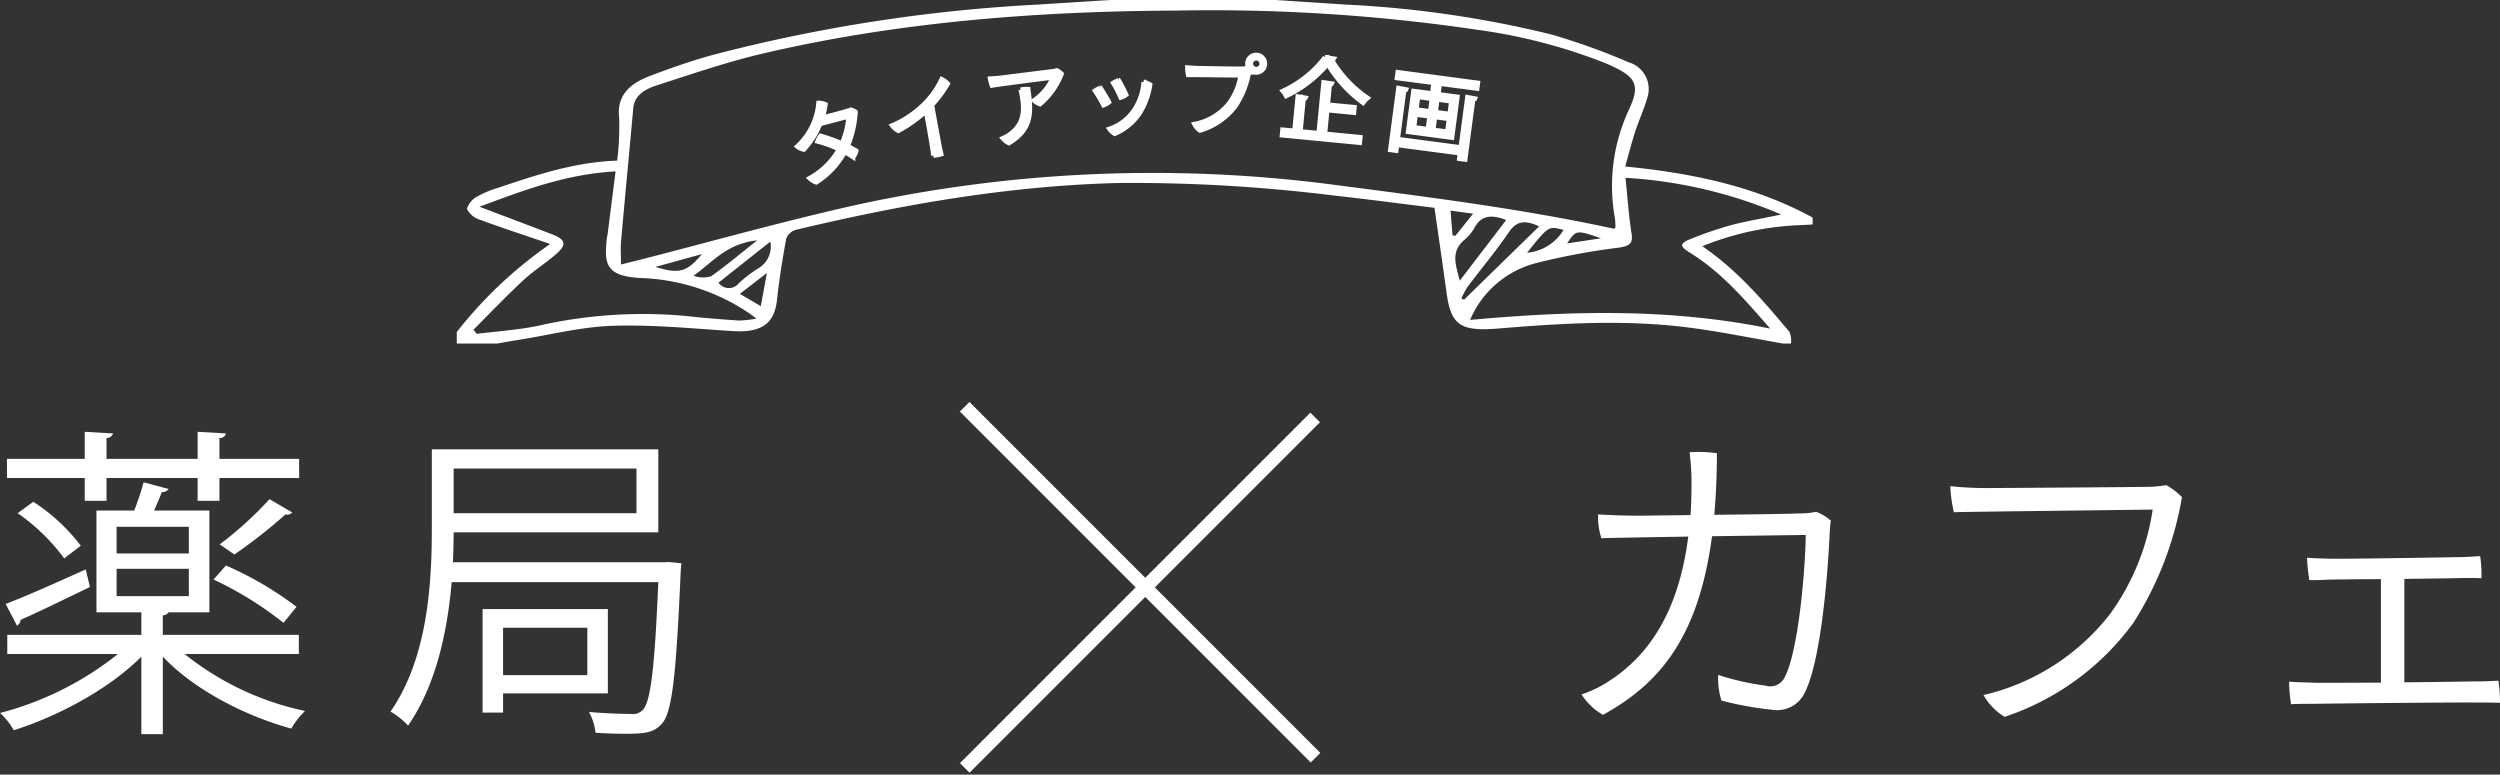 <svg id="contents_2_ttl01.svg" xmlns="http://www.w3.org/2000/svg" width="276.562" height="85.69" viewBox="0 0 276.562 85.69">
  <rect x="0" y="0" width="276.562" height="85.69" fill="#333333" stroke="none"/>
  <defs>
    <style>
      .cls-1 {
        fill: none;
        stroke-width: 1.5px;
      }

      .cls-1, .cls-3 {
        stroke: #fff;
      }

      .cls-1, .cls-2, .cls-3 {
        fill-rule: evenodd;
      }

      .cls-2, .cls-3 {
        fill: #fff;
      }

      .cls-3 {
        stroke-width: 0.5px;
      }
    </style>
  </defs>
  <g id="かける">
    <path id="シェイプ" class="cls-1" d="M604.96,1887.18l-38.766,38.77" transform="translate(-459.469 -1841)"/>
    <path id="シェイプ-2" data-name="シェイプ" class="cls-1" d="M566.186,1886L605,1924.82" transform="translate(-459.469 -1841)"/>
  </g>
  <path id="カフェ" class="cls-2" d="M640.654,1898.05c-1.476,0-3.132-.07-4.392-0.14a7.527,7.527,0,0,0,.36,2.63c1.26-.04,5.292-0.11,9.611-0.18-1.116,8.78-4.715,13.5-9.107,16.2a12.354,12.354,0,0,1-2.7,1.26,6.8,6.8,0,0,0,2.375,2.26c6.048-3.34,10.547-8.31,12.059-19.76l10.367-.14c-0.036,3.74-.792,12.67-2.268,15.62a1.8,1.8,0,0,1-2.232,1.04,28.163,28.163,0,0,1-5.183-1.18,8.208,8.208,0,0,0,.36,2.84,36.748,36.748,0,0,0,5.543,1.01,3.405,3.405,0,0,0,3.708-1.95c1.763-3.6,2.483-12.81,2.7-17.09a18.668,18.668,0,0,1,.144-1.88,5.087,5.087,0,0,0-1.62-.97,9.43,9.43,0,0,1-1.979.18c-0.648.04-5,.11-9.287,0.15,0.18-2.06.288-4.32,0.288-6.81a14.583,14.583,0,0,0-3.024-.11,26.655,26.655,0,0,1,.216,3.32c0,1.26-.036,2.48-0.108,3.63Zm60.193-2.05a7.64,7.64,0,0,0-1.728-1.33,15.937,15.937,0,0,1-1.656.18c-1.944.04-16.774,0.14-18.286,0.14a36.516,36.516,0,0,1-3.959-.21,15.478,15.478,0,0,0,.4,2.88c3.2-.07,19.618-0.25,21.993-0.29a26.277,26.277,0,0,1-4.715,11.55,24.881,24.881,0,0,1-14,8.97,6.529,6.529,0,0,0,2.34,2.41,28.968,28.968,0,0,0,14.218-10.37A37.483,37.483,0,0,0,700.847,1896Zm24.6,9.04,5.4-.07c1.368-.04,2.34-0.04,3.132,0a13.768,13.768,0,0,0-.144-2.45c-0.648.03-1.4,0.11-2.232,0.11-1.44.03-12.67,0.21-14.362,0.18-0.972-.04-1.656-0.04-2.556-0.11a20.643,20.643,0,0,0,.252,2.48c0.756,0,1.8-.03,2.448-0.07,0.72,0,2.951-.04,5.471-0.04v11.45c-3.563,0-6.8.04-7.559,0-1.008-.04-1.764-0.04-2.592-0.11a15.17,15.17,0,0,0,.216,2.49c0.828-.04,1.908-0.04,2.556-0.04,1.908-.04,16.81-0.18,17.962-0.14,0.9,0,1.907,0,2.591.03a14.034,14.034,0,0,0-.18-2.45c-0.684.04-1.511,0.08-2.159,0.08-0.72,0-4.356.07-8.243,0.1v-11.44Z" transform="translate(-459.469 -1841)"/>
  <path id="薬局" class="cls-2" d="M492.527,1911.23H477.481v-2.16a0.845,0.845,0,0,0,.648-0.33h4.5v-11.26h-6.119c0.324-.72.648-1.48,0.864-2.05a0.887,0.887,0,0,0,.756-0.33l-2.772-.75a29.4,29.4,0,0,1-1.044,3.13h-4.175v11.26h4.967v2.49h-14.83v2.12h12.238a34.917,34.917,0,0,1-13.03,6.52,8.489,8.489,0,0,1,1.512,1.91c4.931-1.55,10.618-4.61,14.11-8.14v8.57h2.376v-8.57c3.383,3.6,9.035,6.55,14.218,7.96a8.711,8.711,0,0,1,1.512-1.95,31.741,31.741,0,0,1-13.319-6.3h12.635v-2.12Zm-12.167-11.95v2.95h-7.991v-2.95h7.991Zm0,4.64v3.03h-7.991v-3.03h7.991Zm-9.107-7.52v-2.52h10.079v2.52h2.412v-2.52h8.819v-2.12h-8.819v-2.31a0.662,0.662,0,0,0,.72-0.5l-3.132-.18v2.99H471.253v-2.31a0.7,0.7,0,0,0,.72-0.5l-3.131-.18v2.99h-8.6v2.12h8.6v2.52h2.411Zm-9.9,13.82a0.876,0.876,0,0,0,.4-0.65c1.907-.83,4.823-2.27,7.667-3.63l-0.468-1.95c-3.276,1.48-6.587,2.96-8.855,3.82Zm24.045-7.88a57.278,57.278,0,0,0,5.651-4.43,0.79,0.79,0,0,0,.756-0.22l-2.52-1.47a40.287,40.287,0,0,1-5.507,5Zm-16.99-.97a20.8,20.8,0,0,0-5.256-4.86l-1.727,1.26a22.037,22.037,0,0,1,5.147,5Zm14.686,3.74a39.27,39.27,0,0,1,7.739,4.79l1.44-1.77a37.657,37.657,0,0,0-7.811-4.57Zm49.845-1.91H509.58c0.036-1.15.072-2.27,0.072-3.31h22.641v-9.18H507.24v8.68c0,5.97-.4,14.32-4.571,20.33a8.176,8.176,0,0,1,1.943,1.55c3.132-4.53,4.356-10.51,4.824-15.87h22.857c-0.4,9.64-.864,13.21-1.692,14.11a1.511,1.511,0,0,1-1.368.47c-0.684,0-2.555-.04-4.607-0.22a6.142,6.142,0,0,1,.72,2.3c1.152,0.08,2.268.11,3.239,0.11,2.16,0,3.2-.07,4.14-1.15,1.116-1.33,1.548-5.36,2.052-16.92,0.035-.25.035-0.57,0.072-0.79l-1.368-.14Zm-3.06-5.43H509.652v-4.94h20.229v4.94Zm-3.168,10.61H512.855v11.45h2.268v-2.12h11.59v-9.33Zm-2.267,7.31h-9.323v-5.25h9.323v5.25Z" transform="translate(-459.469 -1841)"/>
  <path id="シェイプ-3" data-name="シェイプ" class="cls-2" d="M656.7,1879c-3.406-.59-6.791-1.29-10.222-1.74-7.069-.93-14.155-0.51-21.228.08-4.233.35-5.262-.37-5.751-3.93-0.426-3.09-.878-6.18-1.339-9.42-3.587-.44-7.227-0.93-10.881-1.33a181.567,181.567,0,0,0-23.9-1.42c-12.263.29-24.169,2.39-35.925,5.2a1.584,1.584,0,0,0-1.016,1c-0.412,2.25-.772,4.51-1.019,6.77-0.282,2.6-1.73,3.61-4.856,3.42-4.426-.28-8.874-0.73-13.289-0.59-3.5.11-6.967,1.01-10.448,1.56-0.777.12-1.549,0.26-2.323,0.4H510v-1.27a47.279,47.279,0,0,1,10.335-9.74c-2.863-.98-5.325-1.77-7.733-2.67a2.37,2.37,0,0,1-1.479-1.21,2.317,2.317,0,0,1,1.216-1.41,10.954,10.954,0,0,1,2.277-.94c4.209-1.41,8.418-2.83,13.129-2.99a30.176,30.176,0,0,0,.213-4.8c-0.26-2.34,1.106-3.69,3.366-4.55s4.583-1.68,6.946-2.33a178.528,178.528,0,0,1,36.137-5.59c2.63-.17,5.26-0.33,7.89-0.5h18.3c2.531,0.17,5.062.33,7.592,0.5a119.054,119.054,0,0,1,22.959,3.33,73.028,73.028,0,0,1,8.494,3.06,3.086,3.086,0,0,1,2.049,3.96c-0.361,1.26-.931,2.48-1.339,3.74-0.4,1.23-.712,2.48-1.091,3.83,7.574,0.74,14.521,2.25,20.734,5.65v0.76c-0.488.03-.975,0.06-1.463,0.08a31.635,31.635,0,0,0-10.738,2.33c3.975,2.74,6.8,6.11,9.63,9.47a2.529,2.529,0,0,1,.171,1.29h-0.9Zm-18.656-12.69a0.828,0.828,0,0,0,.144-0.2c-0.02-.34-0.029-0.68-0.077-1.01a20.017,20.017,0,0,1,1.483-11.81c1.434-3.01.9-3.84-2.548-5.31a60.515,60.515,0,0,0-14.115-3.68,200.992,200.992,0,0,0-33.275-2.13c-15.395.07-30.641,1.24-45.533,4.69-4.12.95-8.109,2.33-12.111,3.62-1.245.41-2.363,1.11-2.485,2.46-0.444,4.91-.916,9.83-1.352,14.75-0.07.8-.009,1.61-0.009,2.57,1.234-.31,2.094-0.52,2.949-0.74,6.535-1.69,13.036-3.48,19.611-5.05a153.813,153.813,0,0,1,56.229-3.04C617.362,1862.79,627.773,1864.08,638.041,1866.31Zm17.255,11.04c-2.856-3.25-5.367-6.23-8.938-8.43-1.083-.67-1.088-1,0.122-1.48a41.824,41.824,0,0,1,4.431-1.52c1.747-.46,3.556-0.76,5.6-1.19a51.428,51.428,0,0,0-17.224-4.06c0.228,2.2.362,4.21,0.674,6.21,0.167,1.07-.248,1.34-1.453,1.52a75.185,75.185,0,0,0-9.175,1.72,10.862,10.862,0,0,0-7.238,6.27C633.254,1875.38,644.138,1875.08,655.3,1877.35Zm-142.788-13.48c2.9,1.1,5.432,2.05,7.958,3.02,1.594,0.61,1.748,1.15.506,2.23-1.147,1-2.492,1.84-3.593,2.86-1.908,1.78-3.7,3.66-5.533,5.49,0.12,0.15.24,0.31,0.359,0.46,2.254-.28,4.545-0.43,6.753-0.88a52.246,52.246,0,0,1,16.457-1.09c1.926,0.22,3.866.37,5.8,0.5a12.117,12.117,0,0,0,1.937-.22c-0.545-.39-0.794-0.59-1.063-0.76a22.921,22.921,0,0,0-11.578-3.72c-4.2-.15-4.157-1.74-3.929-4.27,0.019-.21.079-0.42,0.106-0.63,0.287-2.24.57-4.49,0.875-6.9C522.1,1860.26,517.459,1862.03,512.508,1863.87Zm113.582,1.47c-1.659-.65-2.771-0.49-3.49.82a4.779,4.779,0,0,1-1.107,1.35c-1.592,1.32-.98,2.78-0.544,4.54C622.761,1869.69,624.4,1867.55,626.09,1865.34Zm-4.964,8.7c0.1,0.03.205,0.07,0.308,0.11,2.747-2.69,5.494-5.37,8.3-8.11-1.559-.72-2.5-0.61-3.345.64-1.413,2.07-3.06,4.04-4.579,6.06A8.729,8.729,0,0,0,621.126,1874.04Zm-76.437-6.31c-2.04,1.61-3.883,3.07-5.739,4.54a1.4,1.4,0,0,0,2.259.05,14.775,14.775,0,0,1,2.1-1.61A2.8,2.8,0,0,0,544.689,1867.73Zm-1.46-.14c-3.374.35-4.919,2.41-7.038,3.91a2.969,2.969,0,0,0,1.944.06C539.812,1870.38,541.353,1869.07,543.229,1867.59Zm85.166,1.37a5.244,5.244,0,0,0,4.035-2.52C630.782,1865.98,630.782,1865.98,628.4,1868.96Zm-87.076,4.55c0.792,0.47,1.454.85,2.31,1.36,0.23-1.25.419-2.28,0.677-3.67C543.1,1872.13,542.246,1872.79,541.319,1873.51Zm-9.345-2.98c2.664,0.81,3.484.56,5.139-1.42C535.42,1869.58,533.824,1870.02,531.974,1870.53Zm88.178-3.51c0.1,0.03.2,0.05,0.3,0.08,0.632-.78,1.265-1.57,1.978-2.46-0.97-.13-1.67-0.23-2.5-0.34C620.017,1865.31,620.085,1866.17,620.152,1867.02Zm12.674,0.91c1.242-.19,2.374-0.36,3.743-0.57C633.852,1866.42,633.835,1866.42,632.826,1867.93Z" transform="translate(-459.469 -1841)"/>
  <path id="タイアップ企画" class="cls-3" d="M553.062,1853.31s-0.264.1-2.616,0.71a8.086,8.086,0,0,0,.337-1.47,1.683,1.683,0,0,0-.761-0.16,7.378,7.378,0,0,1-2.363,4.81,1.668,1.668,0,0,0,.733.34,9.035,9.035,0,0,0,1.793-2.83l3.152-.83a8.662,8.662,0,0,1-.734,3,17.476,17.476,0,0,0-2.361-.85,2.449,2.449,0,0,0-.334.61,13.258,13.258,0,0,1,2.378.87,8.392,8.392,0,0,1-3.254,3.21,2,2,0,0,0,.739.45,9.288,9.288,0,0,0,3.147-3.35c0.368,0.2.682,0.39,0.919,0.55a1.31,1.31,0,0,0,.354-0.69,10.262,10.262,0,0,0-.949-0.51,11.62,11.62,0,0,0,.867-3.79,1.585,1.585,0,0,0-.5-0.24,3.681,3.681,0,0,1-.542.18Zm8.841-.01c0.428,2.3.626,3.53,0.693,3.94,0.083,0.5.107,0.79,0.13,0.97a3.8,3.8,0,0,0,.865-0.16c-0.065-.29-0.15-0.64-0.213-0.98,0,0-.278-1.49-0.818-4.44a13.2,13.2,0,0,0,1.755-2.37,2.174,2.174,0,0,0-.672-0.5,9.487,9.487,0,0,1-2.232,3.03,11.043,11.043,0,0,1-3.25,2.09,2.249,2.249,0,0,0,.688.59,15.141,15.141,0,0,0,3.01-2.13Zm8.08-2.96c0.614-.09,5.433-0.72,5.97-0.78a5.923,5.923,0,0,1-2.1,2.55,1.684,1.684,0,0,0,.671.41,8.313,8.313,0,0,0,2.381-3.35,1.93,1.93,0,0,0-.516-0.38,3.959,3.959,0,0,1-.5.1c-0.595.08-5.06,0.63-5.546,0.7-0.357.04-.936,0.09-1.345,0.11a4.522,4.522,0,0,0,.2.76Zm2.392,0.58a6.3,6.3,0,0,1,.173.8c0.262,1.66.152,3.06-1.393,4.16a4.407,4.407,0,0,1-.757.42,2.077,2.077,0,0,0,.686.53c2.407-1.47,2.57-3.11,2.12-5.97A3.251,3.251,0,0,0,572.375,1850.92Zm10.85-1.04a4.177,4.177,0,0,0-.607.3,12.65,12.65,0,0,1,.825,1.61,1.9,1.9,0,0,0,.607-0.31C583.86,1851.05,583.441,1850.23,583.225,1849.88Zm2.763,0.19a6.47,6.47,0,0,1-1.022,3.07,5.365,5.365,0,0,1-2.767,2.12,2.007,2.007,0,0,0,.576.54,6.251,6.251,0,0,0,2.77-2.28,8.322,8.322,0,0,0,1.157-3.16A2.861,2.861,0,0,0,585.988,1850.07Zm-4.788.64a3.713,3.713,0,0,0-.6.33,14.571,14.571,0,0,1,.945,1.6,2.047,2.047,0,0,0,.605-0.34C581.923,1851.85,581.4,1851.01,581.2,1850.71Zm16.262-2.68a0.962,0.962,0,0,0,.948.99,0.97,0.97,0,1,0,.044-1.94,0.965,0.965,0,0,0-.991.94v0.01Zm0.38,0.01a0.6,0.6,0,1,1,0,.01v-0.01Zm-0.212.97a1.793,1.793,0,0,0-.49-0.43,3.935,3.935,0,0,1-.451.03c-0.54.01-4.358-.06-4.778-0.07-0.37-.01-0.74-0.04-1.089-0.07a4.468,4.468,0,0,0,.092.81c0.88,0,5.148.05,5.808,0.05a7.117,7.117,0,0,1-1.3,3.12,6.438,6.438,0,0,1-3.822,2.28,1.932,1.932,0,0,0,.624.71,7.721,7.721,0,0,0,3.9-2.68A10.119,10.119,0,0,0,597.63,1849.01Zm8.42-1.68a12.286,12.286,0,0,1-4.669,3.74,3.526,3.526,0,0,1,.369.55,13.64,13.64,0,0,0,4.59-3.54,14.466,14.466,0,0,0,3.922,4.3,3,3,0,0,1,.5-0.54,13.357,13.357,0,0,1-3.97-4.22,0.258,0.258,0,0,0,.223-0.13Zm3.2,6.14,0.059-.61-2.955-.28,0.213-2.21a0.2,0.2,0,0,0,.213-0.12l-0.891-.14-0.543,5.62-2.02-.19,0.348-3.6a0.209,0.209,0,0,0,.213-0.12l-0.851-.14-0.366,3.79-1.323-.12-0.06.61,8.606,0.83,0.059-.61-3.91-.38,0.253-2.62Zm4.759-3.84,4.056,0.53-0.156,1.18-2.072-.27-0.6,4.51,4.86,0.65,0.6-4.52-2.112-.28,0.156-1.18,4.136,0.55,0.084-.63-8.867-1.18Zm3.864,2.3-0.185,1.39-1.537-.2,0.185-1.4Zm0.41,1.47,0.185-1.4,1.557,0.21-0.185,1.4Zm-0.667.47-0.188,1.42-1.537-.21,0.187-1.41Zm0.407,1.5,0.188-1.42,1.557,0.2-0.188,1.42Zm-3.93,1.02,0.711-5.38a0.176,0.176,0,0,0,.207-0.11l-0.836-.16-0.906,6.84,0.655,0.09,0.085-.64,6.973,0.92-0.082.61,0.655,0.09,0.876-6.63a0.176,0.176,0,0,0,.207-0.11l-0.836-.16-0.736,5.56Z" transform="translate(-459.469 -1841)"/>
</svg>
